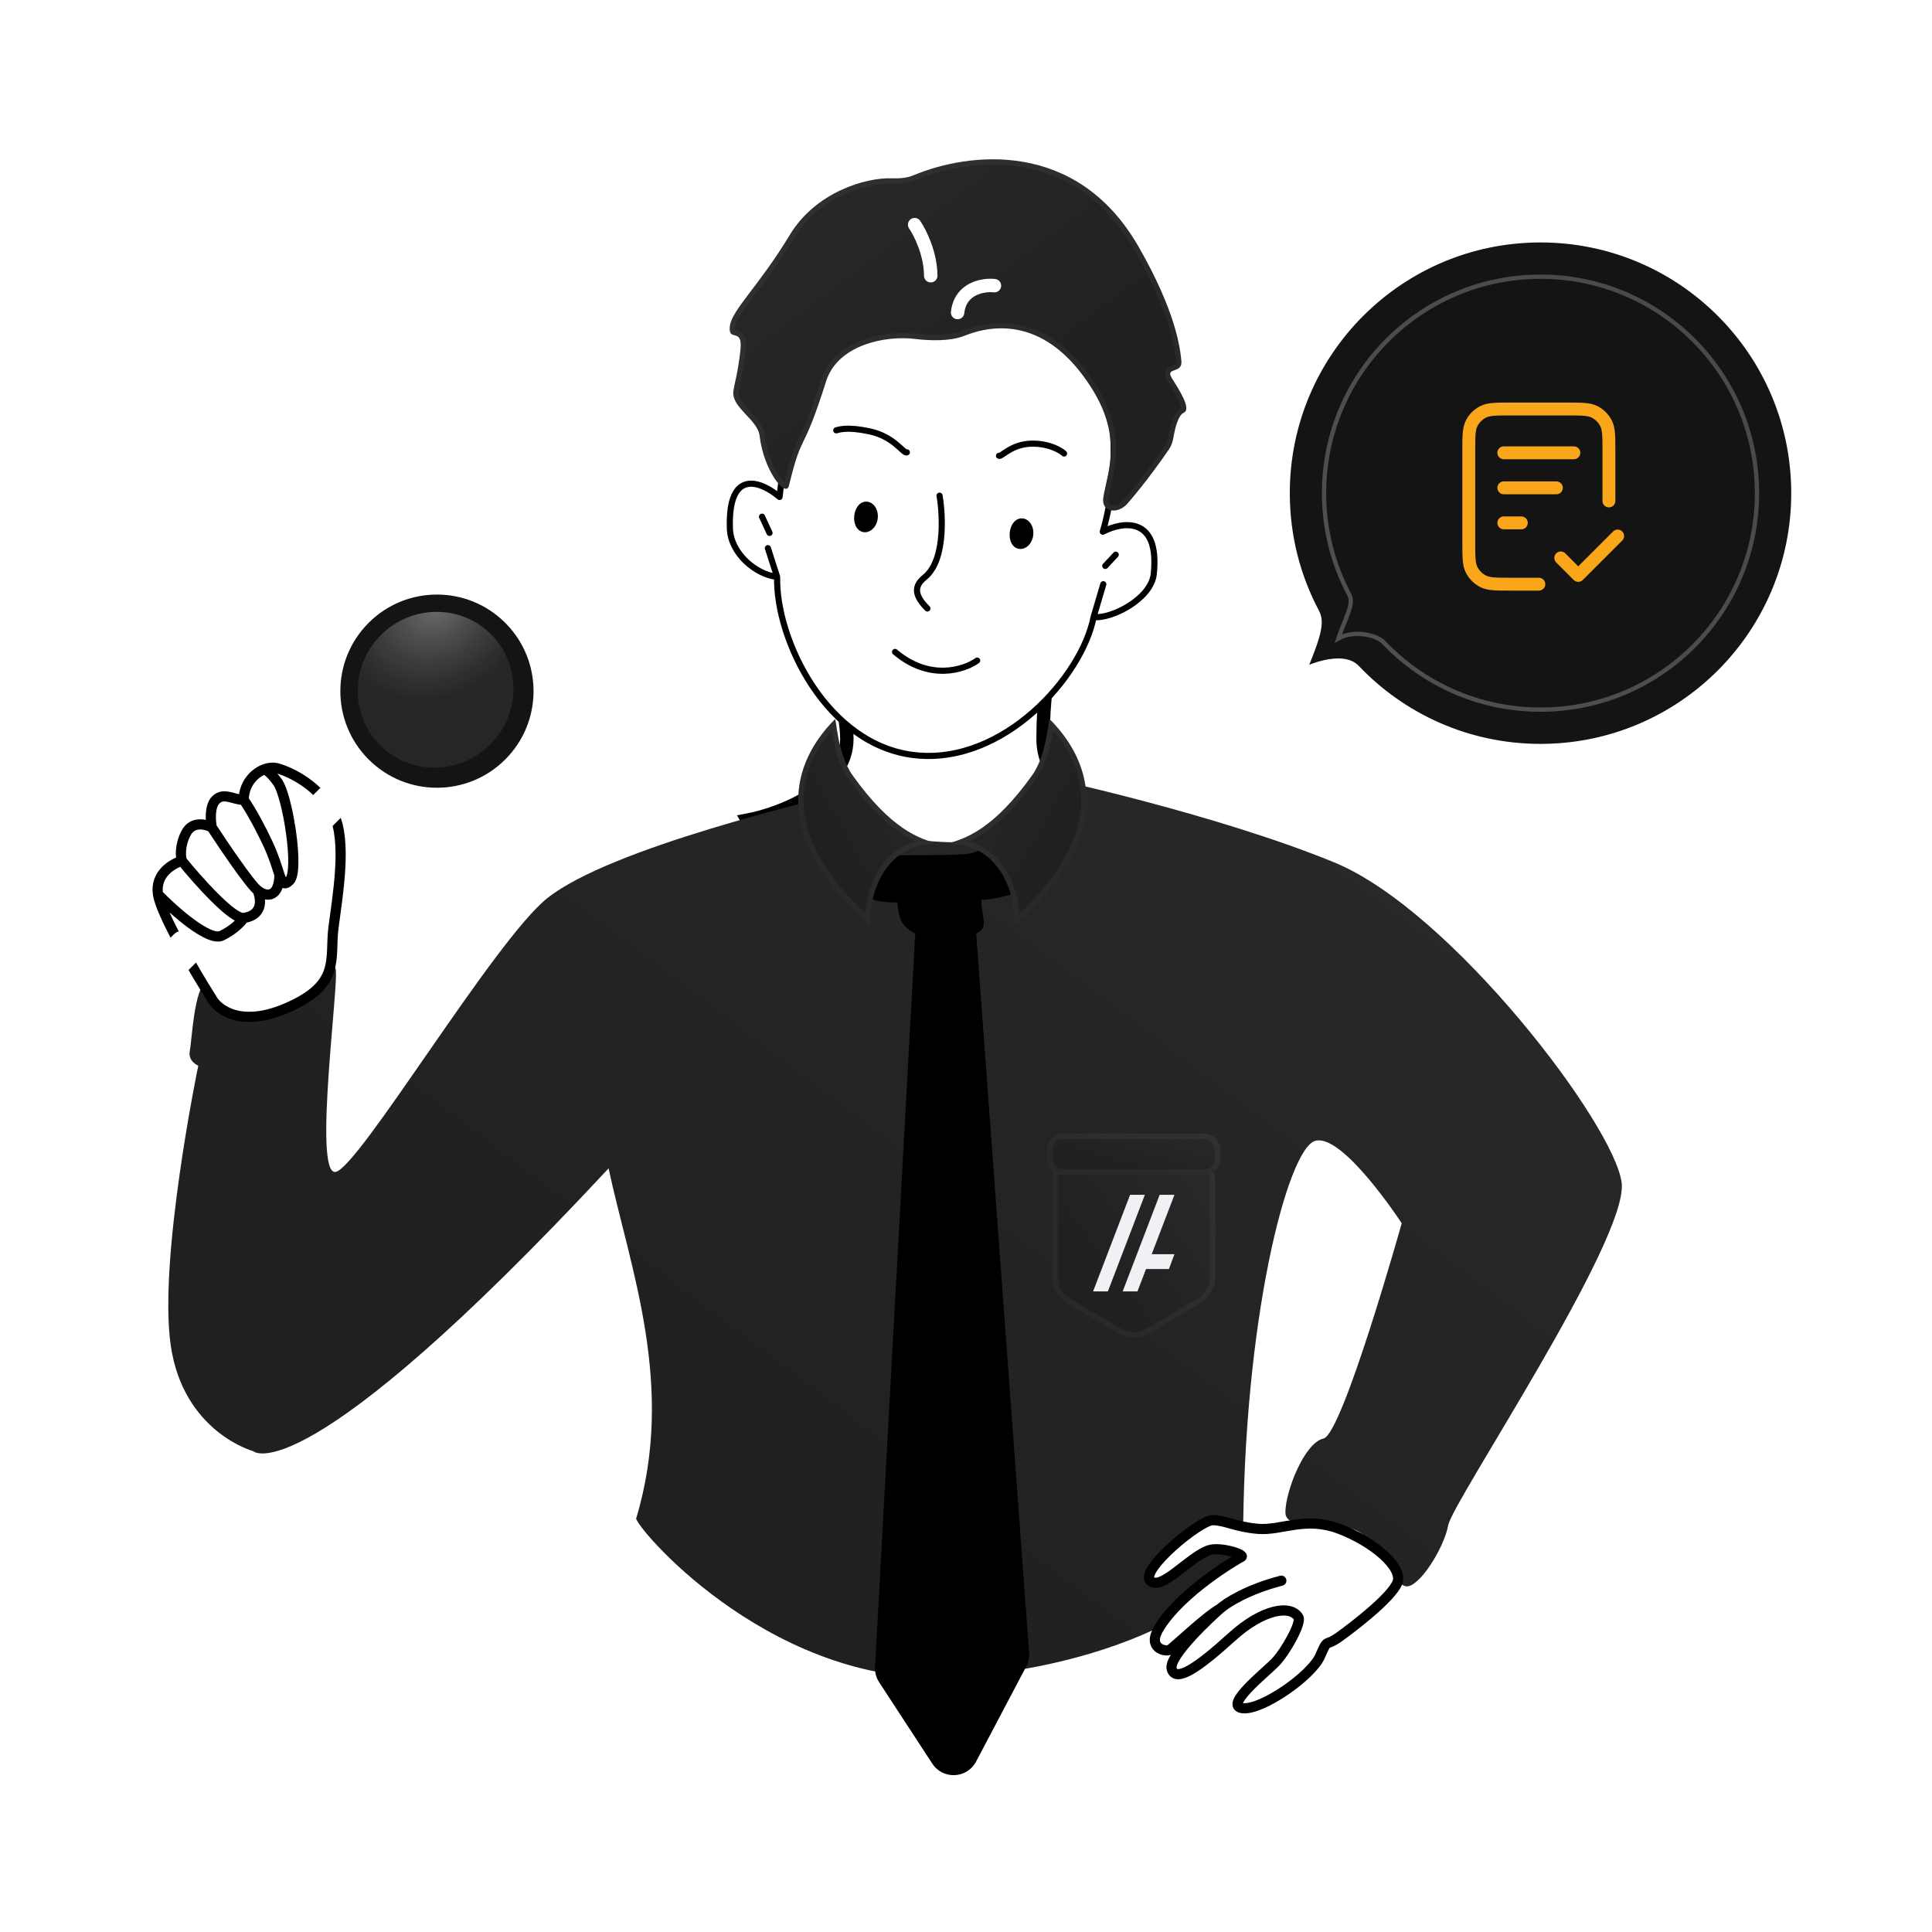 <svg width="380" height="380" viewBox="0 0 380 380" fill="none" xmlns="http://www.w3.org/2000/svg">
<path d="M166.564 145.339C166.564 155.144 153.521 160.083 147 161.326C182.109 225.273 210.979 187.971 221.025 161.326C215.561 159.017 205.162 154.931 205.162 145.339C205.162 129.739 208.864 123.491 208.864 123.491H168.679C155.46 123.491 166.564 133.083 166.564 145.339Z" fill="white" stroke="black" stroke-width="2.644"/>
<g filter="url(#filter0_b_464_17238)">
<path d="M107.637 176.664C97.237 184.967 70.499 229.803 65.999 230.5C61.499 231.197 66.832 192.576 65.999 190.5C65.559 189.4 63.541 198.397 54.389 198.812C45.237 199.227 41.834 192.414 40.661 193C38.165 194.245 37.749 204.624 37.333 206.7C36.917 208.776 38.997 209.606 38.997 209.606C38.997 209.606 31.093 247.655 33.589 264.676C36.085 281.697 49.813 285.433 49.813 285.433C49.813 285.433 59.381 294.567 119.701 229.803C123.861 249.315 133.013 272.564 125.109 298.718C126.357 302.039 153.127 332.346 188.414 329.855C223.702 327.364 246.582 311.588 244.502 303.7C244.502 259.694 253.238 226.067 258.646 224.406C264.054 222.745 275.702 240.597 275.702 240.597C275.702 240.597 264.054 282.112 260.31 282.943C256.566 283.773 252.822 293.321 252.822 297.473C252.822 301.624 263.222 298.303 267.798 301.624C272.374 304.946 274.038 311.588 276.534 312.003C279.03 312.418 284.022 304.53 284.854 299.964C285.686 295.397 320.215 243.918 318.967 232.709C317.719 221.5 285.542 179.096 262.39 169.606C239.239 160.116 206.23 153 206.23 153C203.175 154.845 208.093 165.674 188.414 165.674C168.736 165.674 168.45 157.751 165.878 155.906C160.572 157.356 120.119 166.699 107.637 176.664Z" fill="url(#paint0_linear_464_17238)"/>
</g>
<path d="M180.022 148.544C162.63 146.673 152.541 125.771 152.853 113.469C148.654 113.017 143.73 108.848 143.561 103.976C143.141 91.92 149.812 94.74 153.331 97.747C155.158 80.755 161.396 46.441 190.663 49.589C219.93 52.736 221.928 87.935 216.902 104.583C220.759 102.571 228.161 101.426 226.923 112.941C226.407 117.739 218.694 121.762 215.096 121.376C212.829 133.063 197.414 150.414 180.022 148.544Z" fill="white"/>
<path d="M152.853 113.469C152.541 125.771 162.63 146.673 180.022 148.544C197.414 150.414 212.829 133.063 215.096 121.376M152.853 113.469C148.654 113.017 143.73 108.848 143.561 103.976C143.141 91.92 149.812 94.74 153.331 97.747C155.158 80.755 161.396 46.441 190.663 49.589C219.93 52.736 221.928 87.935 216.902 104.583C220.759 102.571 228.161 101.426 226.923 112.941C226.407 117.739 218.694 121.762 215.096 121.376M152.853 113.469L151.034 107.813M215.096 121.376L217.005 114.908M149.88 101.623L151.357 104.815M219.449 109.104L217.391 111.309" stroke="black" stroke-width="1.206" stroke-linecap="round" stroke-linejoin="round"/>
<g filter="url(#filter1_b_464_17238)">
<path d="M214.665 76.275C220.956 86.181 217.772 92.963 217.009 97.859C216.554 100.784 219.856 101.246 221.792 99.008C225.462 94.766 228.583 90.333 229.916 88.38C230.377 87.704 230.647 86.928 230.783 86.121C231.061 84.466 231.69 81.672 232.824 81.177C234.454 80.464 231.778 76.457 230.456 74.316C229.134 72.176 232.608 73.549 232.363 71.025C232.117 68.5 231.327 61.404 223.943 48.526C211.789 27.331 190.543 29.915 179.649 34.489C178.319 35.047 176.815 35.118 175.373 35.07C170.256 34.9 160.411 37.784 155.313 46.253C149.311 56.222 143.896 60.979 143.548 64.205C143.2 67.431 146.138 64.189 145.636 68.852C145.135 73.516 144.395 75.583 144.238 77.034C143.9 80.167 149.051 82.573 149.406 85.704C150.178 92.518 154.572 98.046 155.182 95.513C157.837 84.492 157.749 89.97 162.481 75C164.73 67.883 173.999 65.932 179.986 66.665C182.926 67.026 186.927 67.143 189.678 66.045C195.564 63.696 205.886 62.452 214.665 76.275Z" fill="url(#paint1_radial_464_17238)"/>
<path d="M214.665 76.275C220.956 86.181 217.772 92.963 217.009 97.859C216.554 100.784 219.856 101.246 221.792 99.008C225.462 94.766 228.583 90.333 229.916 88.38C230.377 87.704 230.647 86.928 230.783 86.121C231.061 84.466 231.69 81.672 232.824 81.177C234.454 80.464 231.778 76.457 230.456 74.316C229.134 72.176 232.608 73.549 232.363 71.025C232.117 68.5 231.327 61.404 223.943 48.526C211.789 27.331 190.543 29.915 179.649 34.489C178.319 35.047 176.815 35.118 175.373 35.07C170.256 34.9 160.411 37.784 155.313 46.253C149.311 56.222 143.896 60.979 143.548 64.205C143.2 67.431 146.138 64.189 145.636 68.852C145.135 73.516 144.395 75.583 144.238 77.034C143.9 80.167 149.051 82.573 149.406 85.704C150.178 92.518 154.572 98.046 155.182 95.513C157.837 84.492 157.749 89.97 162.481 75C164.73 67.883 173.999 65.932 179.986 66.665C182.926 67.026 186.927 67.143 189.678 66.045C195.564 63.696 205.886 62.452 214.665 76.275Z" fill="url(#paint2_linear_464_17238)"/>
<path d="M215.102 75.998C218.304 81.039 219.108 85.313 219 88.961C218.946 90.778 218.667 92.427 218.357 93.92C218.247 94.445 218.136 94.944 218.029 95.422C217.829 96.323 217.644 97.15 217.521 97.939C217.422 98.574 217.535 99.014 217.725 99.303C217.914 99.591 218.215 99.784 218.605 99.862C219.4 100.02 220.531 99.675 221.401 98.669C225.051 94.449 228.16 90.034 229.488 88.088C229.898 87.487 230.146 86.786 230.272 86.035C230.413 85.197 230.645 84.052 230.993 83.045C231.166 82.542 231.375 82.055 231.626 81.652C231.872 81.258 232.193 80.887 232.617 80.702C232.703 80.664 232.744 80.618 232.771 80.556C232.804 80.48 232.829 80.352 232.812 80.148C232.777 79.733 232.587 79.166 232.277 78.5C231.759 77.384 230.984 76.141 230.35 75.126C230.233 74.938 230.12 74.758 230.015 74.589C229.675 74.037 229.48 73.465 229.795 72.974C229.935 72.756 230.139 72.625 230.309 72.538C230.473 72.454 230.66 72.388 230.816 72.332L230.832 72.327C231.189 72.199 231.447 72.099 231.624 71.929C231.762 71.797 231.896 71.575 231.848 71.075C231.609 68.618 230.839 61.593 223.494 48.784C217.497 38.325 209.282 33.761 201.234 32.354C193.163 30.944 185.23 32.707 179.85 34.967C178.412 35.57 176.815 35.636 175.356 35.587C172.888 35.505 169.229 36.163 165.556 37.89C161.89 39.615 158.242 42.392 155.756 46.52C152.964 51.158 150.297 54.675 148.214 57.422C148.047 57.643 147.883 57.859 147.723 58.07C146.647 59.493 145.765 60.682 145.13 61.713C144.49 62.75 144.137 63.572 144.063 64.261C143.98 65.031 144.12 65.225 144.167 65.273C144.198 65.304 144.248 65.337 144.354 65.373C144.432 65.399 144.495 65.415 144.575 65.435C144.633 65.449 144.7 65.466 144.789 65.491C145.161 65.595 145.641 65.787 145.937 66.382C146.204 66.922 146.279 67.718 146.151 68.908C145.898 71.26 145.585 72.96 145.315 74.254C145.234 74.639 145.159 74.983 145.092 75.293C144.928 76.043 144.806 76.6 144.753 77.09C144.685 77.717 144.887 78.339 145.294 78.999C145.704 79.664 146.293 80.322 146.941 81.017C147.017 81.098 147.094 81.18 147.171 81.263C147.739 81.87 148.334 82.506 148.818 83.162C149.369 83.908 149.817 84.733 149.92 85.646C150.297 88.968 151.558 91.976 152.786 93.827C153.411 94.769 153.982 95.343 154.372 95.549C154.497 95.615 154.561 95.621 154.583 95.621C154.6 95.603 154.642 95.545 154.679 95.391C156.013 89.852 156.666 88.431 157.585 86.513L157.638 86.404C158.521 84.562 159.674 82.16 161.987 74.844C163.175 71.085 166.209 68.726 169.646 67.405C173.081 66.086 176.981 65.775 180.049 66.151C182.98 66.51 186.866 66.61 189.486 65.564C192.492 64.365 196.66 63.435 201.215 64.594C205.781 65.756 210.657 68.998 215.102 75.998ZM154.576 95.628C154.576 95.628 154.576 95.627 154.578 95.626C154.576 95.627 154.575 95.628 154.576 95.628Z" stroke="white" stroke-opacity="0.04" stroke-width="1.036"/>
</g>
<path d="M170.565 98.675C171.89 98.818 172.82 100.276 172.642 101.932C172.464 103.588 171.245 104.815 169.92 104.673C168.595 104.53 167.84 103.091 168.018 101.435C168.196 99.779 169.24 98.533 170.565 98.675Z" fill="black"/>
<path d="M200.506 107.962C201.831 108.104 203.049 106.877 203.227 105.221C203.405 103.565 202.476 102.107 201.151 101.964C199.826 101.822 198.781 103.068 198.603 104.724C198.425 106.38 199.181 107.819 200.506 107.962Z" fill="black"/>
<path d="M164.484 84.635C165.105 84.5 166.545 83.899 171 84.833C175.918 85.865 177.727 89.308 178.37 88.972" stroke="black" stroke-width="1.206" stroke-linecap="round"/>
<path d="M196.497 89.649C196.964 89.915 198.893 87.33 202.923 87.26C206.503 87.198 208.84 88.725 209.284 89.204" stroke="black" stroke-width="1.206" stroke-linecap="round"/>
<path d="M184.796 97.491C185.18 99.554 186.395 109.91 181.871 113.556C179.879 115.162 179.669 116.959 182.409 119.681" stroke="black" stroke-width="1.206" stroke-linecap="round"/>
<path d="M192.197 129.925C189.639 131.759 182.828 133.986 176.045 128.227" stroke="black" stroke-width="1.206" stroke-linecap="round"/>
<path d="M179.898 44.184C180.947 45.713 183.048 49.862 183.064 54.231" stroke="white" stroke-width="2.644" stroke-linecap="round" stroke-linejoin="round"/>
<path d="M195.592 56.185C193.393 55.949 188.866 56.675 188.35 61.473" stroke="white" stroke-width="2.644" stroke-linecap="round" stroke-linejoin="round"/>
<path d="M205.5 160.5L208.5 170.5C207.5 172.833 199.818 176.6 193.018 177C193.018 180.523 194.614 182.494 192 183.591L202.413 325.07C202.481 326.004 202.286 326.94 201.849 327.769L191.981 346.484C190.203 349.856 185.456 350.078 183.372 346.886L172.914 330.872C172.332 329.981 172.049 328.927 172.108 327.864L180.018 183.591C177.54 182.425 176.762 180.894 176.5 177.5C172.5 177.5 170.5 177 167 174C164.2 171.6 163.851 166.5 166.018 163.5C167.074 165.142 170.159 167.642 175.518 168.143C177.775 168.355 184.482 168.143 186 168.143C191.982 168.143 191.933 167.552 194 166.5C199.22 163.843 204.784 162.291 205.5 160.5Z" fill="black"/>
<g filter="url(#filter2_b_464_17238)">
<path d="M199.5 182.001C221.5 162.401 213.001 148 206.5 141.5C206.167 141 206.114 148.142 203.001 152.5C195.501 163 190.001 165 186.001 166C198.001 165.5 200 178.501 199.5 182.001Z" fill="url(#paint3_radial_464_17238)"/>
<path d="M199.5 182.001C221.5 162.401 213.001 148 206.5 141.5C206.167 141 206.114 148.142 203.001 152.5C195.501 163 190.001 165 186.001 166C198.001 165.5 200 178.501 199.5 182.001Z" fill="url(#paint4_linear_464_17238)"/>
<path d="M197.895 172.257C199.504 175.268 200.07 178.618 200.086 180.772C210.273 171.393 213.347 163.318 213.17 156.852C213 150.606 209.794 145.734 206.757 142.508C206.743 142.6 206.729 142.698 206.714 142.802C206.618 143.445 206.491 144.307 206.301 145.278C205.854 147.563 205.045 150.529 203.422 152.801C199.647 158.086 196.357 161.259 193.482 163.239C191.824 164.381 190.312 165.121 188.939 165.641C193.416 166.348 196.226 169.134 197.895 172.257Z" stroke="white" stroke-opacity="0.04" stroke-width="1.036"/>
</g>
<g filter="url(#filter3_b_464_17238)">
<path d="M171.195 182.001C149.195 162.401 157.694 148 164.195 141.5C164.529 141 164.582 148.142 167.694 152.5C175.194 163 180.694 165 184.694 166C172.694 165.5 170.695 178.501 171.195 182.001Z" fill="url(#paint5_radial_464_17238)"/>
<path d="M171.195 182.001C149.195 162.401 157.694 148 164.195 141.5C164.529 141 164.582 148.142 167.694 152.5C175.194 163 180.694 165 184.694 166C172.694 165.5 170.695 178.501 171.195 182.001Z" fill="url(#paint6_linear_464_17238)"/>
<path d="M172.8 172.257C171.191 175.268 170.625 178.618 170.609 180.772C160.423 171.393 157.348 163.318 157.525 156.852C157.696 150.606 160.901 145.734 163.938 142.508C163.952 142.6 163.966 142.698 163.982 142.802C164.077 143.445 164.204 144.307 164.394 145.278C164.842 147.563 165.65 150.529 167.273 152.801C171.048 158.086 174.339 161.259 177.213 163.239C178.871 164.381 180.384 165.121 181.756 165.641C177.279 166.348 174.469 169.134 172.8 172.257Z" stroke="white" stroke-opacity="0.04" stroke-width="1.036"/>
</g>
<path d="M263.423 321.954C266.38 319.828 273.56 314.302 274.828 311.327C276.095 308.352 270.181 303.251 263.423 300.7C256.664 298.15 252.018 301.125 247.371 300.7C242.725 300.275 241.035 299 238.501 299C235.966 299 224.139 308.777 226.251 310.902C228.363 313.027 233.754 306.404 237.656 304.951C239.939 304.101 245.008 305.801 244.163 306.226C243.319 306.651 232.336 313.027 227.941 320.253C225.556 324.175 229.208 324.929 230.053 324.504C230.729 324.164 236.982 318.128 239.939 316.428C238.501 317.695 229.631 325.779 230.475 328.33C231.32 330.88 235.425 328.2 242.303 321.954C248.387 316.428 253.879 315.578 255.397 318.128C256.011 319.159 252.863 324.929 250.751 327.055C248.639 329.18 240.613 335.556 244.415 335.981C248.216 336.406 257.931 329.605 259.621 325.779C261.311 321.954 260.466 324.079 263.423 321.954Z" fill="white"/>
<path d="M239.939 316.428C238.501 317.695 229.631 325.779 230.475 328.33C231.32 330.88 235.425 328.2 242.303 321.954C248.387 316.428 253.879 315.578 255.397 318.128C256.011 319.159 252.863 324.929 250.751 327.055C248.639 329.18 240.613 335.556 244.415 335.981C248.216 336.406 257.931 329.605 259.621 325.779C261.311 321.954 260.466 324.079 263.423 321.954C266.38 319.828 273.56 314.302 274.828 311.327C276.095 308.352 270.181 303.251 263.423 300.7C256.664 298.15 252.018 301.125 247.371 300.7C242.725 300.275 241.035 299 238.501 299C235.966 299 224.139 308.777 226.251 310.902C228.363 313.027 233.754 306.404 237.656 304.951C239.939 304.101 245.008 305.801 244.163 306.226C243.319 306.651 232.336 313.027 227.941 320.253C225.556 324.175 229.208 324.929 230.053 324.504C230.729 324.164 236.982 318.128 239.939 316.428ZM239.939 316.428C241.309 315.222 245.431 312.602 252.018 310.902" stroke="black" stroke-width="2" stroke-linecap="round" stroke-linejoin="round"/>
<path d="M56.174 198.36C47.389 202.076 42.84 198.618 41.663 196.424C38.395 191.263 31.702 179.933 31.074 175.907C30.447 171.881 33.95 169.842 35.78 169.326C35.519 168.552 35.31 166.384 36.565 163.907C37.82 161.429 40.486 162.1 41.663 162.745C41.402 161.455 41.193 158.565 42.447 157.326C44.016 155.777 45.977 157.325 47.938 157.326C47.938 154.39 49.802 152.19 51.86 151.36C52.787 150.987 53.753 150.891 54.605 151.132C57.35 151.906 62.841 154.616 65.586 160.036C68.332 165.455 66.371 176.294 65.586 182.488C64.802 188.682 67.155 193.714 56.174 198.36Z" fill="white"/>
<path d="M47.938 157.326C45.977 157.325 44.016 155.777 42.447 157.326C41.193 158.565 41.402 161.455 41.663 162.745M47.938 157.326C48.592 158.229 50.448 161.197 52.644 165.842C53.894 168.485 54.494 170.647 54.961 172.036M47.938 157.326C47.938 154.39 49.802 152.19 51.86 151.36M41.663 162.745C40.486 162.1 37.82 161.429 36.565 163.907C35.31 166.384 35.519 168.552 35.78 169.326M41.663 162.745C44.016 166.358 49.115 173.894 50.683 175.133M35.78 169.326C33.95 169.842 30.447 171.881 31.074 175.907M35.78 169.326C38.918 173.197 45.742 180.862 47.938 180.552M31.074 175.907C31.702 179.933 38.395 191.263 41.663 196.424C42.84 198.618 47.389 202.076 56.174 198.36C67.155 193.714 64.802 188.682 65.586 182.488C66.371 176.294 68.332 165.455 65.586 160.036C62.841 154.616 57.35 151.906 54.605 151.132C53.753 150.891 52.787 150.987 51.86 151.36M31.074 175.907C34.212 179.133 41.114 185.275 43.624 184.036C46.134 182.798 47.546 181.198 47.938 180.552M51.86 151.36C52.121 151.278 53.036 151.659 54.605 153.841C56.566 156.569 58.919 171.261 56.958 173.197C55.89 174.252 55.52 173.698 54.961 172.036M50.683 175.133C52.644 176.681 54.924 176.294 54.961 172.036M50.683 175.133C51.86 178.23 50.683 180.165 47.938 180.552" stroke="black" stroke-width="2" stroke-linecap="round" stroke-linejoin="round"/>
<rect x="25" y="192.974" width="15.993" height="7" rx="3" transform="rotate(-45 25 192.974)" fill="white"/>
<rect x="56.69" y="161.285" width="19.268" height="7" rx="3" transform="rotate(-45 56.69 161.285)" fill="white"/>
<circle cx="85.941" cy="135.941" r="21.5" transform="rotate(-45 85.941 135.941)" fill="#141414" stroke="white" stroke-width="5"/>
<ellipse cx="85.668" cy="135.668" rx="15.428" ry="15.215" transform="rotate(-45 85.668 135.668)" fill="url(#paint7_radial_464_17238)"/>
<path d="M353.657 97C353.657 124.977 330.977 147.657 303 147.657C288.544 147.657 275.504 141.603 266.273 131.889C265.503 131.079 264.329 130.863 263.309 130.85C262.221 130.836 260.958 131.048 259.649 131.433C258.169 131.868 256.561 132.546 254.988 133.45C255.299 132.647 255.633 131.821 255.969 130.989C256.295 130.18 256.624 129.365 256.937 128.56C257.515 127.075 258.04 125.619 258.344 124.376C258.495 123.754 258.603 123.139 258.623 122.571C258.642 122.023 258.584 121.386 258.28 120.818C254.491 113.719 252.343 105.613 252.343 97C252.343 69.023 275.023 46.343 303 46.343C330.977 46.343 353.657 69.023 353.657 97Z" fill="#141414" stroke="white" stroke-width="2.687"/>
<path d="M345.578 97C345.578 120.515 326.515 139.578 303 139.578C290.85 139.578 279.888 134.489 272.13 126.325C271.75 125.925 271.129 125.565 270.401 125.287C269.664 125.005 268.782 124.793 267.845 124.711C266.353 124.579 264.684 124.772 263.248 125.577C263.611 124.454 264.036 123.407 264.431 122.434C264.613 121.986 264.789 121.554 264.949 121.137C265.256 120.337 265.51 119.585 265.622 118.909C265.734 118.233 265.713 117.582 265.412 117.02C262.227 111.053 260.422 104.238 260.422 97C260.422 73.485 279.485 54.422 303 54.422C326.515 54.422 345.578 73.485 345.578 97Z" stroke="url(#paint8_linear_464_17238)" stroke-width="0.844"/>
<path d="M316.453 98.534V88.714C316.453 85.82 316.453 84.373 315.89 83.267C315.395 82.295 314.604 81.504 313.632 81.009C312.526 80.446 311.079 80.446 308.185 80.446H297.159C294.265 80.446 292.818 80.446 291.712 81.009C290.74 81.504 289.949 82.295 289.454 83.267C288.891 84.373 288.891 85.82 288.891 88.714V106.63C288.891 109.525 288.891 110.972 289.454 112.077C289.949 113.05 290.74 113.84 291.712 114.336C292.818 114.899 294.265 114.899 297.159 114.899H302.672M306.117 95.95H295.781M299.227 102.84H295.781M309.563 89.059H295.781M306.979 109.731L310.424 113.176L318.176 105.424" stroke="#FAA61A" stroke-width="2.531" stroke-linecap="round" stroke-linejoin="round"/>
<g filter="url(#filter4_b_464_17238)">
<path d="M207 232C207 230.343 208.343 229 210 229H236C237.657 229 239 230.343 239 232V251.147C239 253.272 237.876 255.239 236.045 256.317L226.045 262.207C224.166 263.313 221.834 263.313 219.955 262.207L209.955 256.317C208.124 255.239 207 253.272 207 251.147V232Z" fill="url(#paint9_radial_464_17238)"/>
<path d="M207 232C207 230.343 208.343 229 210 229H236C237.657 229 239 230.343 239 232V251.147C239 253.272 237.876 255.239 236.045 256.317L226.045 262.207C224.166 263.313 221.834 263.313 219.955 262.207L209.955 256.317C208.124 255.239 207 253.272 207 251.147V232Z" fill="url(#paint10_linear_464_17238)"/>
<path d="M207.518 232C207.518 230.629 208.629 229.518 210 229.518H236C237.371 229.518 238.482 230.629 238.482 232V251.147C238.482 253.089 237.455 254.886 235.782 255.871L225.782 261.761C224.065 262.772 221.935 262.772 220.218 261.761L210.218 255.871L209.955 256.317L210.218 255.871C208.545 254.886 207.518 253.089 207.518 251.147V232Z" stroke="white" stroke-opacity="0.04" stroke-width="1.036"/>
</g>
<path d="M225.182 235L217.909 254H215L222.273 235H225.182Z" fill="#EFF1F4"/>
<path d="M228.091 235H231L226.527 246.685H231L229.909 249.606H225.409L223.727 254H220.818L228.091 235Z" fill="#EFF1F4"/>
<g filter="url(#filter5_b_464_17238)">
<rect x="206" y="223" width="34" height="8" rx="3" fill="url(#paint11_radial_464_17238)"/>
<rect x="206" y="223" width="34" height="8" rx="3" fill="url(#paint12_linear_464_17238)"/>
<rect x="206.518" y="223.518" width="32.964" height="6.964" rx="2.482" stroke="white" stroke-opacity="0.04" stroke-width="1.036"/>
</g>
<defs>
<filter id="filter0_b_464_17238" x="-27.698" y="92.2" width="407.498" height="298.6" filterUnits="userSpaceOnUse" color-interpolation-filters="sRGB">
<feFlood flood-opacity="0" result="BackgroundImageFix"/>
<feGaussianBlur in="BackgroundImageFix" stdDeviation="30.4"/>
<feComposite in2="SourceAlpha" operator="in" result="effect1_backgroundBlur_464_17238"/>
<feBlend mode="normal" in="SourceGraphic" in2="effect1_backgroundBlur_464_17238" result="shape"/>
</filter>
<filter id="filter1_b_464_17238" x="82.719" y="-29.468" width="211.416" height="190.685" filterUnits="userSpaceOnUse" color-interpolation-filters="sRGB">
<feFlood flood-opacity="0" result="BackgroundImageFix"/>
<feGaussianBlur in="BackgroundImageFix" stdDeviation="30.4"/>
<feComposite in2="SourceAlpha" operator="in" result="effect1_backgroundBlur_464_17238"/>
<feBlend mode="normal" in="SourceGraphic" in2="effect1_backgroundBlur_464_17238" result="shape"/>
</filter>
<filter id="filter2_b_464_17238" x="125.2" y="80.675" width="149.295" height="162.126" filterUnits="userSpaceOnUse" color-interpolation-filters="sRGB">
<feFlood flood-opacity="0" result="BackgroundImageFix"/>
<feGaussianBlur in="BackgroundImageFix" stdDeviation="30.4"/>
<feComposite in2="SourceAlpha" operator="in" result="effect1_backgroundBlur_464_17238"/>
<feBlend mode="normal" in="SourceGraphic" in2="effect1_backgroundBlur_464_17238" result="shape"/>
</filter>
<filter id="filter3_b_464_17238" x="96.2" y="80.675" width="149.295" height="162.126" filterUnits="userSpaceOnUse" color-interpolation-filters="sRGB">
<feFlood flood-opacity="0" result="BackgroundImageFix"/>
<feGaussianBlur in="BackgroundImageFix" stdDeviation="30.4"/>
<feComposite in2="SourceAlpha" operator="in" result="effect1_backgroundBlur_464_17238"/>
<feBlend mode="normal" in="SourceGraphic" in2="effect1_backgroundBlur_464_17238" result="shape"/>
</filter>
<filter id="filter4_b_464_17238" x="146.2" y="168.2" width="153.6" height="155.637" filterUnits="userSpaceOnUse" color-interpolation-filters="sRGB">
<feFlood flood-opacity="0" result="BackgroundImageFix"/>
<feGaussianBlur in="BackgroundImageFix" stdDeviation="30.4"/>
<feComposite in2="SourceAlpha" operator="in" result="effect1_backgroundBlur_464_17238"/>
<feBlend mode="normal" in="SourceGraphic" in2="effect1_backgroundBlur_464_17238" result="shape"/>
</filter>
<filter id="filter5_b_464_17238" x="145.2" y="162.2" width="155.6" height="129.6" filterUnits="userSpaceOnUse" color-interpolation-filters="sRGB">
<feFlood flood-opacity="0" result="BackgroundImageFix"/>
<feGaussianBlur in="BackgroundImageFix" stdDeviation="30.4"/>
<feComposite in2="SourceAlpha" operator="in" result="effect1_backgroundBlur_464_17238"/>
<feBlend mode="normal" in="SourceGraphic" in2="effect1_backgroundBlur_464_17238" result="shape"/>
</filter>
<linearGradient id="paint0_linear_464_17238" x1="307.931" y1="160.718" x2="178.264" y2="331.679" gradientUnits="userSpaceOnUse">
<stop stop-color="#292929"/>
<stop offset="1" stop-color="#202020"/>
</linearGradient>
<radialGradient id="paint1_radial_464_17238" cx="0" cy="0" r="1" gradientUnits="userSpaceOnUse" gradientTransform="translate(217.942 38.008) rotate(133.322) scale(81.076 105.164)">
<stop stop-color="white" stop-opacity="0.1"/>
<stop offset="0.67" stop-color="#999999" stop-opacity="0.09"/>
</radialGradient>
<linearGradient id="paint2_linear_464_17238" x1="150.838" y1="29.369" x2="196.875" y2="91.001" gradientUnits="userSpaceOnUse">
<stop stop-color="#292929"/>
<stop offset="1" stop-color="#202020"/>
</linearGradient>
<radialGradient id="paint3_radial_464_17238" cx="0" cy="0" r="1" gradientUnits="userSpaceOnUse" gradientTransform="translate(207.659 144.073) rotate(111.463) scale(40.755 37.386)">
<stop stop-color="white" stop-opacity="0.1"/>
<stop offset="0.67" stop-color="#999999" stop-opacity="0.09"/>
</radialGradient>
<linearGradient id="paint4_linear_464_17238" x1="187.073" y1="143.242" x2="213.306" y2="157.875" gradientUnits="userSpaceOnUse">
<stop stop-color="#292929"/>
<stop offset="1" stop-color="#202020"/>
</linearGradient>
<radialGradient id="paint5_radial_464_17238" cx="0" cy="0" r="1" gradientUnits="userSpaceOnUse" gradientTransform="translate(163.036 144.073) rotate(68.537) scale(40.755 37.386)">
<stop stop-color="white" stop-opacity="0.1"/>
<stop offset="0.67" stop-color="#999999" stop-opacity="0.09"/>
</radialGradient>
<linearGradient id="paint6_linear_464_17238" x1="183.622" y1="143.242" x2="157.389" y2="157.875" gradientUnits="userSpaceOnUse">
<stop stop-color="#292929"/>
<stop offset="1" stop-color="#202020"/>
</linearGradient>
<radialGradient id="paint7_radial_464_17238" cx="0" cy="0" r="1" gradientUnits="userSpaceOnUse" gradientTransform="translate(97.389 124.023) rotate(98.073) scale(27.128 32.016)">
<stop stop-color="white" stop-opacity="0.38"/>
<stop offset="0.64" stop-color="#999999" stop-opacity="0.14"/>
</radialGradient>
<linearGradient id="paint8_linear_464_17238" x1="336.325" y1="71.962" x2="276.452" y2="124.215" gradientUnits="userSpaceOnUse">
<stop stop-color="white" stop-opacity="0.23"/>
<stop offset="1" stop-color="white" stop-opacity="0.25"/>
</linearGradient>
<radialGradient id="paint9_radial_464_17238" cx="0" cy="0" r="1" gradientUnits="userSpaceOnUse" gradientTransform="translate(213.974 231.244) rotate(62.254) scale(37.012 41.081)">
<stop stop-color="white" stop-opacity="0.1"/>
<stop offset="0.67" stop-color="#999999" stop-opacity="0.09"/>
</radialGradient>
<linearGradient id="paint10_linear_464_17238" x1="237.761" y1="230.526" x2="212.235" y2="249.576" gradientUnits="userSpaceOnUse">
<stop stop-color="#292929"/>
<stop offset="1" stop-color="#202020"/>
</linearGradient>
<radialGradient id="paint11_radial_464_17238" cx="0" cy="0" r="1" gradientUnits="userSpaceOnUse" gradientTransform="translate(213.41 223.513) rotate(22.243) scale(19.779 18.669)">
<stop stop-color="white" stop-opacity="0.1"/>
<stop offset="0.67" stop-color="#999999" stop-opacity="0.09"/>
</radialGradient>
<linearGradient id="paint12_linear_464_17238" x1="238.684" y1="223.349" x2="235.444" y2="234.587" gradientUnits="userSpaceOnUse">
<stop stop-color="#292929"/>
<stop offset="1" stop-color="#202020"/>
</linearGradient>
</defs>
</svg>
